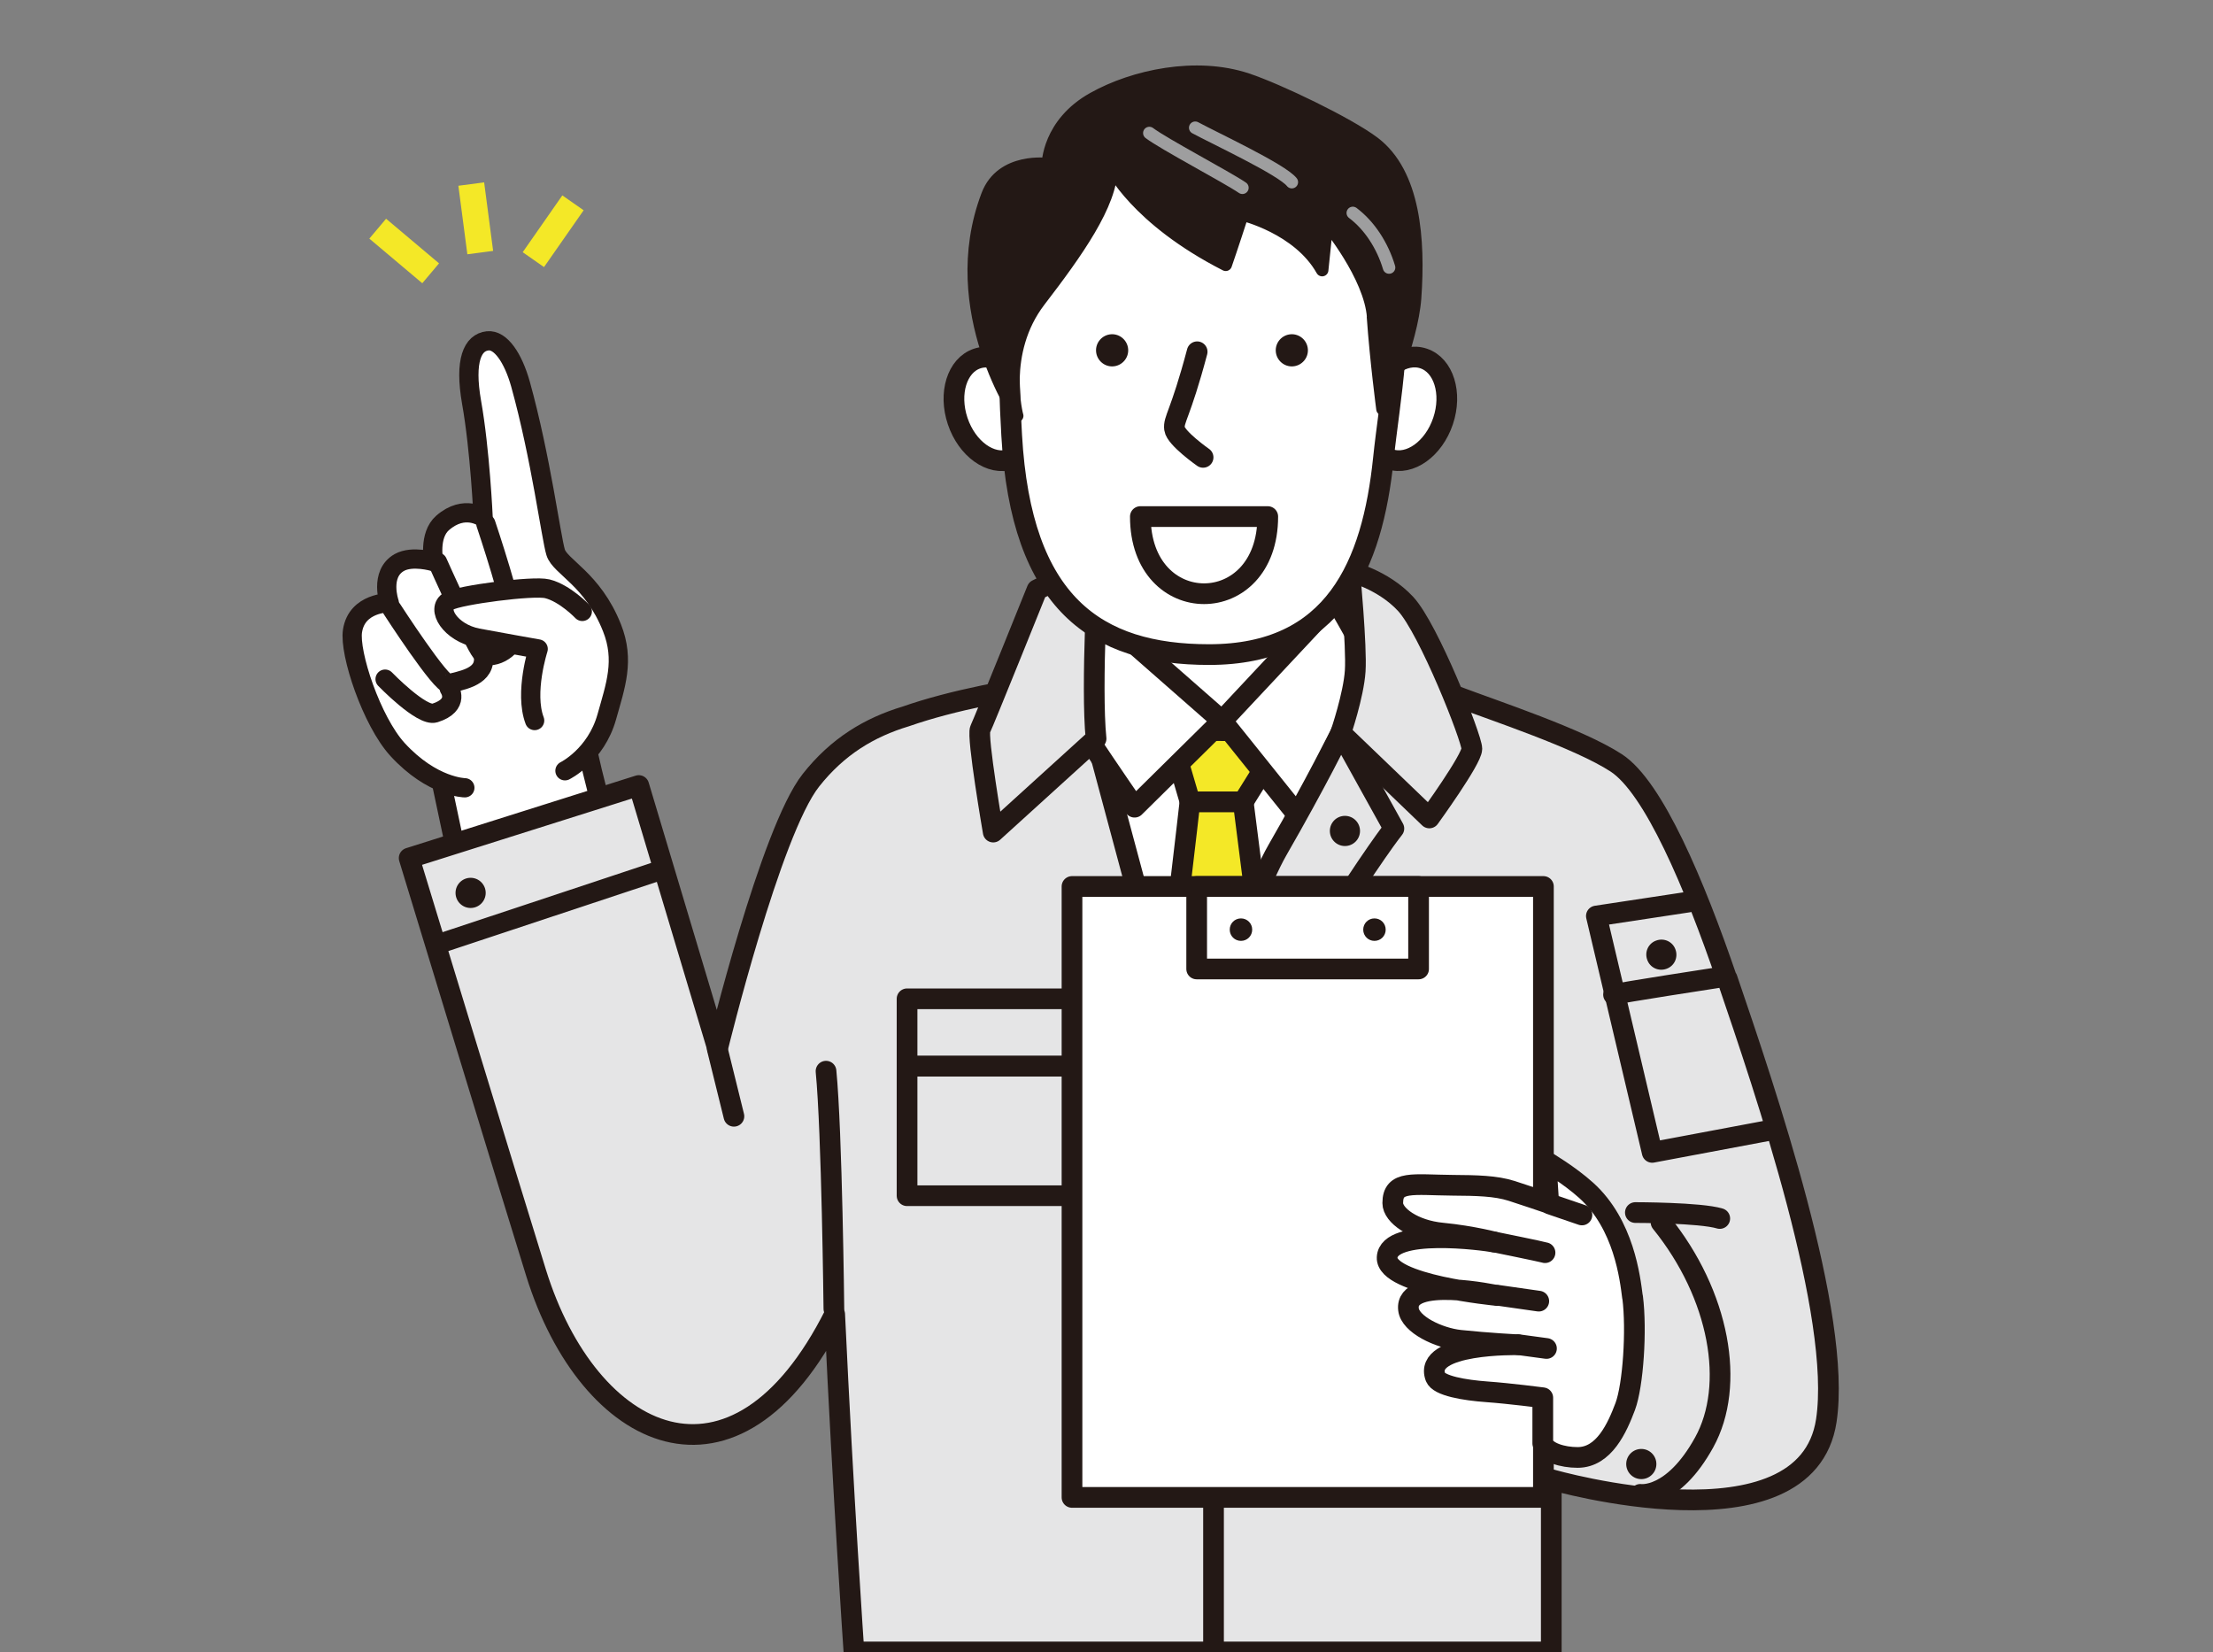<?xml version="1.0" encoding="UTF-8"?>
<svg id="_レイヤー_4" data-name="レイヤー 4" xmlns="http://www.w3.org/2000/svg" viewBox="0 0 137.92 102.95">
  <rect x="0" y="0" width="137.92" height="102.95" fill="#808080" stroke="none"/>
  <defs>
    <style>
      .cls-1, .cls-2, .cls-3, .cls-4 {
        fill: none;
      }

      .cls-5 {
        stroke-width: 1.2px;
      }

      .cls-5, .cls-6, .cls-7, .cls-2, .cls-8, .cls-9, .cls-10, .cls-3 {
        stroke-linecap: round;
        stroke-linejoin: round;
      }

      .cls-5, .cls-6, .cls-7, .cls-8, .cls-9, .cls-10, .cls-3 {
        stroke: #231815;
      }

      .cls-5, .cls-6, .cls-11 {
        fill: #fff;
      }

      .cls-6, .cls-9, .cls-10, .cls-3 {
        stroke-width: 1.29px;
      }

      .cls-7 {
        fill: #f9be00;
        stroke-width: 1.23px;
      }

      .cls-2 {
        stroke: #9e9e9f;
      }

      .cls-2, .cls-8 {
        stroke-width: .78px;
      }

      .cls-8, .cls-12 {
        fill: #231815;
      }

      .cls-9 {
        fill: #f4e827;
      }

      .cls-10, .cls-13 {
        fill: #e5e5e6;
      }

      .cls-4 {
        stroke: #f4e827;
        stroke-width: 1.62px;
      }
    </style>
  </defs>
  <path class="cls-5" d="M42.05,65.4s-4.53-13.63-5.72-20.03l-9.14,1.88,4.42,20.82,10.44-2.68Z"/>
  <g>
    <path class="cls-13" d="M107.62,60.99c-2.01-5.88-4.56-11.93-6.89-13.45s-7.56-3.24-9.99-4.16c-2.44-.91-8.12-1.03-8.12-1.03,0,0-4.57-.71-8.22-.61-2.82.08-12.16.88-17.94,2.9-2.29.69-4.26,1.88-5.92,3.98-2.52,3.18-5.82,16.72-5.82,16.72l-4.91-16.39-14.31,4.52s6.27,20.59,7.91,25.85c3.27,10.52,12.4,14.95,18.61,2.58.53,11.35,1.2,21.04,1.2,21.04h43.46v-10.74s15.88,4.58,17.14-3.67c.99-6.52-3.8-20.57-6.18-27.55Z"/>
    <path class="cls-3" d="M107.62,60.99c-2.01-5.88-4.56-11.93-6.89-13.45s-7.56-3.24-9.99-4.16c-2.44-.91-8.12-1.03-8.12-1.03,0,0-4.57-.71-8.22-.61-2.82.08-12.16.88-17.94,2.9-2.29.69-4.26,1.88-5.92,3.98-2.52,3.18-5.82,16.72-5.82,16.72l-4.91-16.39-14.31,4.52s6.27,20.59,7.91,25.85c3.27,10.52,12.4,14.95,18.61,2.58.53,11.35,1.2,21.04,1.2,21.04h43.46v-10.74s15.88,4.58,17.14-3.67c.99-6.52-3.8-20.57-6.18-27.55Z"/>
  </g>
  <polygon class="cls-6" points="67.43 37.26 67.98 45.11 83.56 45.11 83.23 37.37 67.43 37.26"/>
  <polygon class="cls-6" points="68.31 46.03 83.56 45.66 74.21 69.16 70.96 55.9 68.31 46.03"/>
  <path class="cls-9" d="M72.84,45.44c.77.11,7.4.11,7.4.11l-2.76,4.42h-3.31l-1.33-4.53Z"/>
  <path class="cls-9" d="M74.17,49.97h3.31l1.58,12.41-4.42,7.81s-2.14-7.92-1.92-8.69c.22-.77,1.44-11.53,1.44-11.53Z"/>
  <path class="cls-6" d="M67.43,37.26l8.73,7.66-5.45,5.38s-6.04-8.73-5.71-8.95,2.43-4.09,2.43-4.09Z"/>
  <path class="cls-6" d="M83.23,37.37l-7.07,7.55,4.79,5.97s4.46-8.8,4.57-9.13c.11-.33-2.28-4.38-2.28-4.38Z"/>
  <path class="cls-10" d="M68.46,34.83s-.48,7.99-.15,11.2l-6.41,5.82s-1.03-5.97-.81-6.41c.22-.44,3.54-8.69,3.54-8.69l3.83-1.92Z"/>
  <path class="cls-10" d="M84.12,35.61s.44,4.68.34,6.2-.9,3.86-.9,3.86l5.52,5.3s2.65-3.65,2.65-4.31-2.69-7.48-4.13-9.03c-1.44-1.55-3.5-2.02-3.5-2.02Z"/>
  <path class="cls-10" d="M83.56,45.66l3.31,5.97s-1.22,1.49-4.87,7.27c-3.65,5.79-7.81,13.5-7.81,13.5l-1.12-2.03s4.48-13.83,6.55-17.41c2.38-4.13,3.94-7.29,3.94-7.29Z"/>
  <g>
    <rect class="cls-10" x="56.53" y="62.24" width="12.15" height="4.2"/>
    <rect class="cls-10" x="56.53" y="66.44" width="12.15" height="8.07"/>
  </g>
  <g>
    <rect class="cls-10" x="79.96" y="62.24" width="14.36" height="4.2"/>
    <rect class="cls-10" x="79.96" y="66.44" width="14.36" height="8.07"/>
  </g>
  <circle class="cls-12" cx="83.82" cy="51.78" r=".94"/>
  <line class="cls-10" x1="75.63" y1="90.97" x2="75.63" y2="102.9"/>
  <ellipse class="cls-6" cx="61.95" cy="25.48" rx="2.39" ry="3.31" transform="translate(-4.89 21.08) rotate(-18.59)"/>
  <ellipse class="cls-6" cx="87.67" cy="25.48" rx="3.31" ry="2.39" transform="translate(35.57 100.45) rotate(-71.41)"/>
  <path class="cls-6" d="M63.48,15.36c-.72,2.96-.67,7.55-.43,11.76.59,10.51,5.28,13.67,12.3,13.67,7.81,0,10.18-5.56,10.87-12.23.37-3.57,1.36-8.42.43-12.42-.93-4-3.62-9.3-13.51-8.68-6.22.39-8.35,2.54-9.66,7.9Z"/>
  <path class="cls-6" d="M74.61,21.92c-1.05,3.95-1.49,4.21-1.41,4.8.08.59,1.78,1.78,1.78,1.78"/>
  <path class="cls-12" d="M70.31,21.76c.04.55-.38,1.03-.93,1.07-.55.04-1.03-.38-1.07-.93-.04-.55.38-1.03.93-1.07.55-.04,1.03.38,1.07.93Z"/>
  <path class="cls-12" d="M81.51,21.76c.04.55-.38,1.03-.93,1.07-.55.04-1.03-.38-1.07-.93-.04-.55.38-1.03.93-1.07.55-.04,1.03.38,1.07.93Z"/>
  <path class="cls-6" d="M79.01,32.19c0,6.41-7.94,6.41-7.94,0h7.94Z"/>
  <ellipse class="cls-11" cx="74.48" cy="13.55" rx="2.85" ry="1.47"/>
  <g>
    <line class="cls-4" x1="29.37" y1="11.47" x2="29.93" y2="15.74"/>
    <line class="cls-4" x1="23.54" y1="14.25" x2="26.84" y2="17.03"/>
    <line class="cls-4" x1="35.71" y1="12.64" x2="33.24" y2="16.18"/>
  </g>
  <g>
    <path class="cls-5" d="M35.21,48.03s1.93-.94,2.61-3.37c.54-1.93,1.13-3.51.32-5.54-1.2-3.03-3.24-3.8-3.51-4.7-.28-.9-.92-5.91-2.19-10.48-.46-1.64-1.24-2.79-2.05-2.7-.93.1-1.46,1.2-1,3.83.53,2.97.72,7.18.72,7.18,0,0-1.16-.85-2.52.33-.9.78-.56,2.42-.56,2.42,0,0-1.33-.4-2.14.05-1.26.71-.63,2.51-.63,2.51,0,0-2.01-.03-2.29,1.75-.22,1.38,1.19,5.63,2.81,7.4,2.17,2.36,4.19,2.38,4.19,2.38"/>
    <path class="cls-5" d="M24,42.32s2.29,2.37,3.1,2.11c1.61-.51.9-1.53.9-1.53"/>
    <path class="cls-5" d="M30.14,41.09c0,1.16-1.53,1.32-2.16,1.52-.45.15-3.55-4.65-3.55-4.65"/>
    <path class="cls-5" d="M30.28,32.64s1.85,5.49,1.82,6.76c-.02,1.12-1.63,1.84-2.11,1.24-.48-.59-2.72-5.61-2.72-5.61"/>
  </g>
  <line class="cls-7" x1="27.51" y1="58.76" x2="40.98" y2="54.29"/>
  <g>
    <rect class="cls-6" x="66.81" y="55.24" width="29.38" height="38.07"/>
    <rect class="cls-6" x="74.58" y="55.24" width="13.83" height="5.14"/>
    <g>
      <path class="cls-12" d="M78.04,57.93c0,.39-.31.7-.7.7s-.7-.31-.7-.7.31-.7.7-.7.7.31.7.7Z"/>
      <path class="cls-12" d="M86.36,57.93c0,.39-.31.7-.7.7s-.7-.31-.7-.7.31-.7.7-.7.7.31.7.7Z"/>
    </g>
  </g>
  <circle class="cls-12" cx="29.33" cy="55.64" r=".94"/>
  <circle class="cls-12" cx="102.29" cy="91.23" r=".94"/>
  <path class="cls-12" d="M104.42,59.17c.18.49-.07,1.03-.56,1.2-.49.18-1.03-.07-1.2-.56-.18-.49.07-1.03.56-1.2.49-.18,1.03.07,1.2.56Z"/>
  <polyline class="cls-3" points="105.23 56.21 99.49 57.08 102.97 71.81 110.37 70.42"/>
  <path class="cls-3" d="M100.56,61.98c.31-.11,6.44-1.05,6.44-1.05"/>
  <path class="cls-10" d="M51.97,81.56s-.12-11.02-.49-14.81"/>
  <path class="cls-10" d="M101.92,75.56s4.04,0,5.26.37"/>
  <path class="cls-3" d="M103.52,76.17c3.67,4.53,4.65,10.16,2.69,13.71-1.96,3.55-3.98,3.24-3.98,3.24"/>
  <path class="cls-5" d="M36.29,38.1s-1.07-1.13-2.18-1.41c-.87-.22-5.49.39-6.13.76-.83.47.07,1.98,1.8,2.31.99.19,3.76.68,3.76.68,0,0-.88,2.72-.22,4.46"/>
  <g>
    <path class="cls-6" d="M101.74,80.82c-.15-1.18-.53-4.52-2.88-6.64-1.05-.95-2.51-1.81-2.51-1.81l.17,2.61c-.35-.12-1.35-.46-2.31-.77-1-.32-2.21-.34-3.65-.35-2.51-.02-3.76-.33-3.76,1.11,0,.76,1.29,1.7,3.09,1.87,1.87.18,3.54.62,3.22.56-.59-.12-6.58-.92-6.66.96-.04.85,1.64,1.44,3.35,1.82,1.74.38,3.51.55,3.51.55,0,0-5.77-1.26-5.53.86.1.94,1.88,1.79,3.22,1.93,1.71.18,3.61.28,3.61.28,0,0-5.93-.13-5.15,2.01.2.55,1.82.82,3.21.92,1.39.1,3.48.37,3.48.37v2.84c.2.57,1.23.88,2.17.88,1.65,0,2.47-1.85,2.97-3.18.49-1.32.72-4.75.46-6.8Z"/>
    <line class="cls-6" x1="96.63" y1="75.04" x2="98.59" y2="75.71"/>
    <path class="cls-6" d="M93.11,77.39s2.96.6,3.18.67"/>
    <line class="cls-6" x1="93.31" y1="80.71" x2="95.9" y2="81.08"/>
    <line class="cls-6" x1="94.61" y1="83.79" x2="96.38" y2="84.03"/>
  </g>
  <line class="cls-10" x1="44.7" y1="65.35" x2="45.74" y2="69.56"/>
  <rect class="cls-1" x="16.53" y="-1.45" width="104.86" height="100.08"/>
  <g>
    <path class="cls-8" d="M85.57,19.76c.19,2.7.59,5.73.59,5.73,0,0,1.83-4.2,2.03-6.91.26-3.63-.03-7.77-2.57-9.69-1.59-1.2-5.94-3.29-7.89-3.94-3.18-1.06-7.07-.23-9.59,1.18-2.82,1.57-2.83,4.1-2.83,4.1,0,0-2.88-.41-3.77,1.93-2.75,7.23,2.04,13.98,1.85,13.75,0,0-1.07-3.95,1.39-7.16,2.31-3.01,4.49-6.05,4.49-8.32,0,0,1.52,3.21,7.12,6.07,0,0,.42-1.21,1.04-3.13,0,0,3.49.83,4.97,3.46l.3-2.9s2.7,3.25,2.88,5.83Z"/>
    <path class="cls-2" d="M84.31,13.27c1.04.78,1.85,2.03,2.26,3.4"/>
    <path class="cls-2" d="M74.49,7.96c1.16.63,5.41,2.61,6.02,3.39"/>
    <path class="cls-2" d="M77.43,11.7c-.95-.65-4.92-2.74-5.8-3.41"/>
  </g>
</svg>